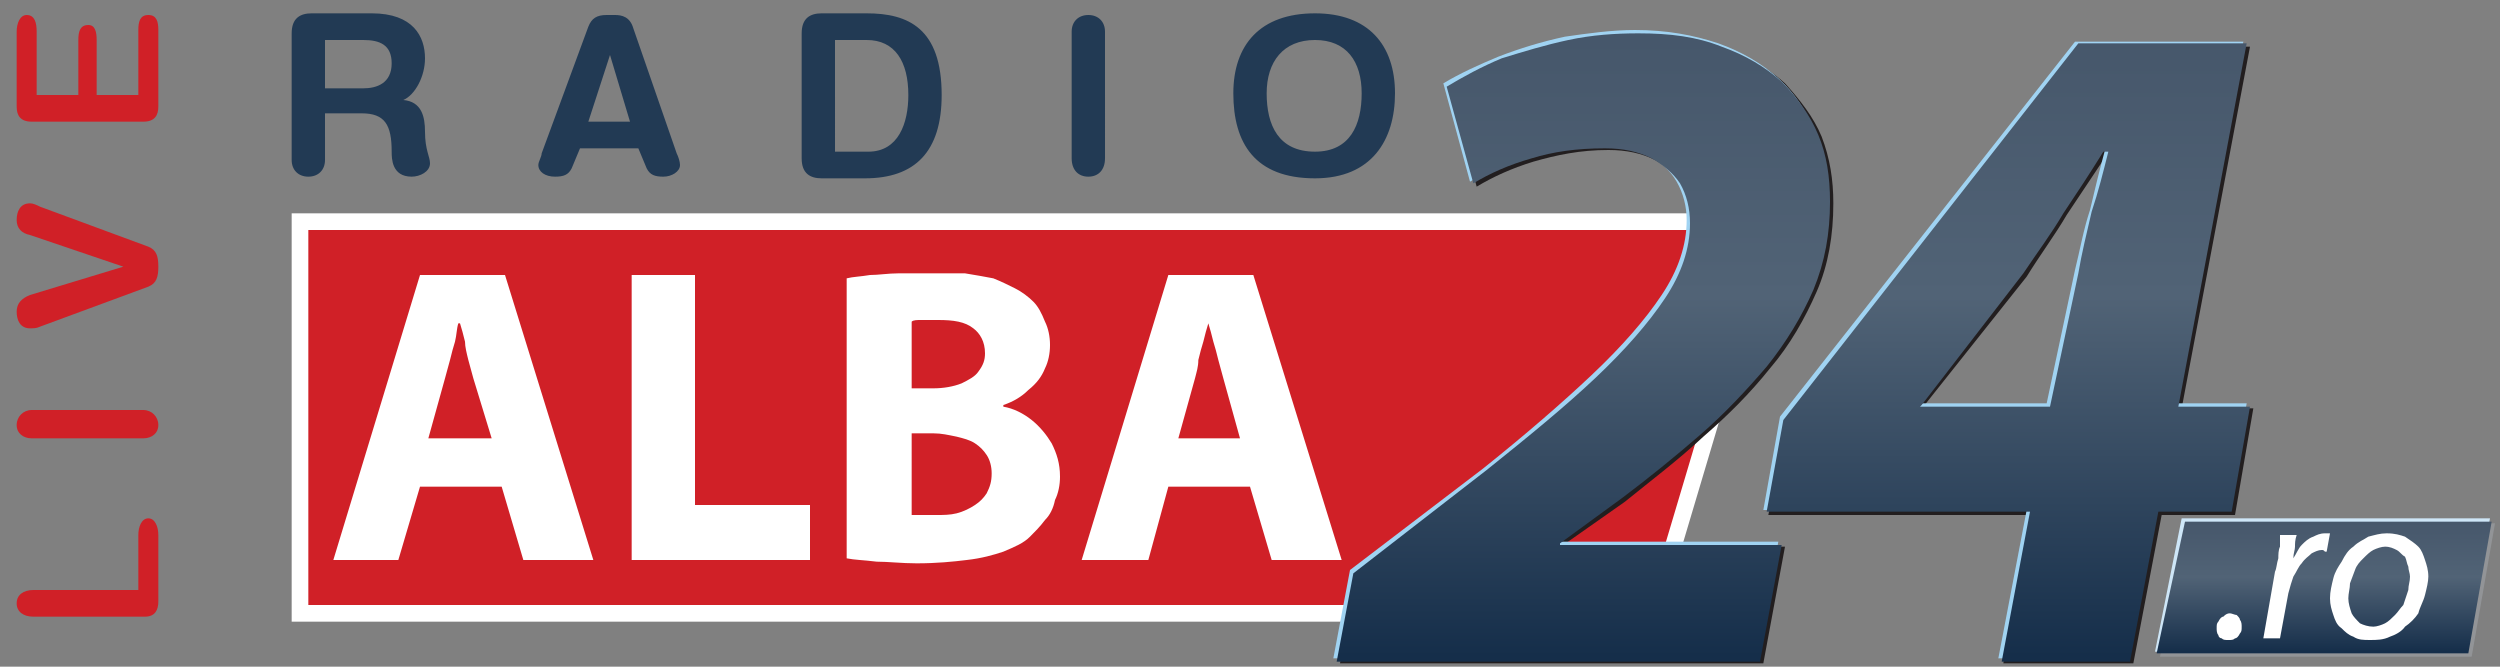 <svg xmlns="http://www.w3.org/2000/svg" xml:space="preserve" style="background-color:#ffffff00" viewBox="0 0 150 40">
  <rect x="0" y="0" width="150" height="40" fill="#808080" stroke="none"/>
  <defs>
    <linearGradient id="a" x1="50%" x2="50%" y1="100%" y2="0%">
      <stop offset="1%" stop-color="#152e4a"/>
		<stop offset="58%" stop-color="#516376"/>
		<stop offset="99%" stop-color="#46576b"/>
    </linearGradient>
	  <linearGradient id="b" x1="50%" x2="50%" y1="100%" y2="0%">
      <stop offset="1%" stop-color="#152e4a"/>
		  <stop offset="58%" stop-color="#516376"/>
		  <stop offset="99%" stop-color="#46576b"/>
    </linearGradient>
  </defs>
	<path fill="#929497" d="M131.3 31.4h18.4l-1.4 8h-18.7l1.7-8Z"/>
	<path fill="#cee6f7" d="M130.9 31.1h18.5l-1.5 8h-18.6l1.6-8Z"/>
	<path fill="url(#a)" d="M131.1 31.3h18.4l-1.4 7.9h-18.7l1.7-7.9Z"/>
	<path fill="#d02027" stroke="#fff" d="M18 13.3h88.2l-7 23.5H18V13.3Z"/>
	<path fill="#fff" d="m30.1 29.2 1.3 4.4h4.2l-5.3-17.1h-5.1L20 33.6h3.9l1.3-4.4h4.9Zm-4.4-2.9 1-3.6c.1-.4.2-.7.3-1.1.1-.4.2-.8.3-1.1.1-.4.1-.8.2-1.1h.1c.1.3.2.7.3 1.1 0 .3.1.7.2 1.1.1.4.2.7.3 1.1l1.1 3.6h-3.8Zm12.2 7.3h10.7v-3.3h-6.9V16.5h-3.8v17.1Zm12.9-.1c.5.1 1 .1 1.8.2.7 0 1.5.1 2.4.1 1.2 0 2.2-.1 3-.2.9-.1 1.6-.3 2.2-.5.7-.3 1.2-.5 1.6-.9.3-.3.6-.6.9-1 .3-.3.5-.7.6-1.2.2-.4.3-.9.3-1.4 0-.8-.2-1.4-.5-2-.3-.5-.7-1-1.2-1.4-.5-.4-1.1-.7-1.7-.8v-.1c.6-.2 1.1-.5 1.5-.9.5-.4.8-.8 1-1.3.2-.4.3-.9.3-1.4 0-.5-.1-1-.3-1.4-.2-.5-.4-.9-.7-1.2-.3-.3-.7-.6-1.1-.8-.4-.2-.8-.4-1.3-.6-.5-.1-1.1-.2-1.7-.3h-4c-.6 0-1.2.1-1.7.1-.6.1-1 .1-1.4.2v16.8Zm3.9-14.2c.1-.1.3-.1.6-.1h1c.9 0 1.6.1 2.1.5.4.3.7.8.7 1.5 0 .4-.1.7-.4 1.1-.2.3-.6.5-1 .7-.5.2-1.1.3-1.7.3h-1.3v-4Zm0 6.7H56c.5 0 .9.1 1.4.2.4.1.8.2 1.1.4.3.2.5.4.7.7.2.3.3.7.3 1.1 0 .5-.1.8-.3 1.2-.2.3-.4.5-.7.7-.3.2-.7.4-1.1.5-.4.1-.8.1-1.2.1h-1.5V26ZM75 29.2l1.3 4.4h4.2l-5.3-17.1h-5.1l-5.2 17.1h4l1.2-4.4H75Zm-4.3-2.9 1-3.6c.1-.4.2-.7.2-1.1.1-.4.2-.8.3-1.1.1-.4.2-.8.3-1.1.1.3.2.7.3 1.1.1.3.2.7.3 1.1.1.4.2.7.3 1.1l1 3.6h-3.7Z"/>
	<path fill="#221e1f" d="m105.8 39.8 1.3-7H93.8v-.1l3.7-2.6c1.6-1.3 3.2-2.5 4.7-3.9 1.5-1.3 2.8-2.6 4-4.1 1.2-1.4 2.1-3 2.8-4.6.7-1.6 1-3.4 1-5.3 0-1.4-.2-2.7-.7-4C108.8 7 108 6 107.1 5c-1-.9-2.2-1.6-3.7-2.1-1.4-.5-3-.8-4.9-.8-1.4 0-2.9.2-4.2.5-1.4.2-2.7.6-4 1.1-1.2.5-2.3 1-3.3 1.6l1.6 5.9c1-.6 2.1-1.1 3.4-1.5 1.4-.4 2.8-.7 4.5-.7 1.1 0 2 .2 2.8.6.7.4 1.3.9 1.7 1.6.4.7.6 1.5.6 2.3 0 1.5-.5 3-1.5 4.5s-2.4 3.1-4.2 4.8c-1.9 1.7-4 3.6-6.5 5.6l-8 6.1-1 5.3h25.4Zm22.2 0h-7.8l1.8-8.9h-15.9l1.1-5.6 17.7-22.5H135l-4.1 21.7h4.3l-1.1 6.4h-4.4l-1.7 8.9Zm-12.6-15.3h7.8l1.7-8c.2-1.2.5-2.4.8-3.6.3-1.3.6-2.5.9-3.6h-.2l-2.4 3.6c-.7 1.2-1.6 2.4-2.4 3.7l-6.2 7.8v.1Z"/>
	<path fill="#a0d3f2" d="m105.4 39.5 1.3-7H93.4v-.1l3.7-2.6c1.6-1.3 3.2-2.6 4.7-3.9 1.5-1.3 2.8-2.6 4-4.1 1.2-1.4 2.1-3 2.8-4.6.7-1.6 1-3.4 1-5.3 0-1.4-.2-2.7-.7-4-.5-1.2-1.2-2.3-2.2-3.2-1-.9-2.2-1.6-3.6-2.1-1.5-.5-3.1-.8-5-.8-1.4 0-2.8.2-4.2.4-1.4.3-2.7.7-4 1.2-1.2.5-2.3 1-3.3 1.6l1.6 5.9c1-.6 2.1-1.1 3.5-1.5 1.3-.4 2.8-.7 4.4-.7 1.1 0 2 .2 2.8.6.7.4 1.3.9 1.7 1.6.4.7.6 1.5.6 2.3 0 1.5-.5 3-1.5 4.5s-2.4 3.1-4.2 4.8c-1.8 1.7-4 3.6-6.5 5.6l-8 6.1-1 5.3h25.4Zm22.2 0h-7.7l1.7-8.9h-15.8l1-5.6 17.7-22.5h10.1l-4.1 21.7h4.3l-1.1 6.4h-4.4l-1.7 8.9ZM115 24.2h7.8l1.7-8c.3-1.2.5-2.4.9-3.6.3-1.3.6-2.5.9-3.6h-.3c-.8 1.2-1.6 2.4-2.3 3.6-.8 1.2-1.6 2.4-2.5 3.7l-6.1 7.8-.1.1Z"/>
	<path fill="url(#b)" d="m105.6 39.7 1.3-7H93.6v-.1l3.7-2.7c1.6-1.2 3.2-2.5 4.7-3.8 1.5-1.3 2.8-2.7 4-4.1 1.2-1.5 2.1-3 2.8-4.6.7-1.7 1-3.4 1-5.3 0-1.5-.2-2.8-.7-4-.5-1.2-1.3-2.3-2.2-3.2-1-.9-2.2-1.6-3.6-2.1-1.5-.6-3.1-.8-5-.8-1.4 0-2.8.1-4.2.4-1.4.3-2.7.7-4 1.1-1.2.5-2.3 1.1-3.3 1.7l1.6 5.8c1-.6 2.1-1.1 3.5-1.5 1.3-.4 2.7-.6 4.4-.6 1.1 0 2 .2 2.8.6.7.4 1.3.9 1.7 1.5.4.7.6 1.5.6 2.4 0 1.5-.5 3-1.5 4.5s-2.4 3.1-4.2 4.8c-1.8 1.7-4 3.5-6.5 5.5l-8 6.2-1 5.3h25.4Zm22.2 0h-7.7l1.7-9H106l1-5.5 17.7-22.6h10.1l-4.1 21.8h4.3l-1.1 6.3h-4.4l-1.7 9Zm-12.6-15.3h7.8l1.7-8c.2-1.2.5-2.4.8-3.7.4-1.2.7-2.4 1-3.6h-.3c-.8 1.3-1.6 2.5-2.4 3.7-.7 1.2-1.6 2.4-2.4 3.6l-6.1 7.9-.1.1Z"/>
	<path fill="#fff" d="M133.7 38.4c.2 0 .3 0 .4-.1.1 0 .2-.1.3-.3.1-.1.1-.2.1-.4 0-.1 0-.3-.1-.4 0-.1-.1-.2-.2-.3-.1 0-.3-.1-.4-.1-.2 0-.3.1-.4.2-.1 0-.2.1-.3.3-.1.1-.1.2-.1.4 0 .1 0 .3.1.4 0 .1.1.2.2.2.1.1.2.1.4.1Zm3.1-.1.5-2.7c.1-.4.2-.7.3-1 .2-.3.3-.6.5-.8.2-.3.4-.4.6-.6.2-.1.4-.2.6-.2.1 0 .1 0 .2.1h.1l.2-1.1H139.5c-.3 0-.5.1-.7.2-.3.1-.5.3-.7.5-.2.2-.3.5-.5.8 0-.3.1-.5.1-.7 0-.2 0-.4.1-.7h-1v.7c-.1.2-.1.5-.1.7-.1.3-.1.6-.2.8l-.7 4h1Zm6.4-6.3c.5 0 .8.1 1.1.2.3.2.6.4.8.6.2.2.3.5.4.8.1.3.2.6.2 1 0 .3-.1.7-.2 1.1-.1.4-.3.7-.4 1.1-.2.3-.5.6-.8.8-.2.3-.6.5-.9.6-.4.2-.8.2-1.2.2-.4 0-.7 0-1-.2-.3-.1-.5-.3-.7-.5-.3-.2-.4-.5-.5-.8-.1-.3-.2-.6-.2-1s.1-.8.2-1.2c.1-.4.3-.7.5-1 .2-.4.4-.7.7-.9.3-.3.6-.4.9-.6.4-.1.7-.2 1.1-.2Zm-.1.8c-.2 0-.5.1-.7.2-.2.1-.4.3-.6.5-.2.2-.4.4-.5.7-.1.3-.2.5-.3.8 0 .3-.1.6-.1.9 0 .3.1.6.2.9.1.2.3.4.5.6.2.1.5.2.8.2.2 0 .5-.1.7-.2.2-.1.4-.3.6-.5.2-.2.3-.4.5-.6l.3-.9c0-.3.1-.5.1-.8 0-.2-.1-.4-.1-.6-.1-.2-.1-.4-.2-.6-.2-.1-.3-.3-.5-.4-.2-.1-.4-.2-.7-.2Z"/>
	<g fill="#223a54">
    <path d="M17.5 9.6c0 .6.4 1 1 1s1-.4 1-1V6.8h2.2c1.4 0 1.8.7 1.8 2.3 0 .4 0 1.5 1.2 1.5.5 0 1.1-.3 1.1-.8 0-.4-.3-.8-.3-1.9 0-.9-.2-1.8-1.3-1.9.7-.3 1.3-1.4 1.3-2.5 0-1.3-.7-2.7-3.2-2.7h-3.6c-.7 0-1.2.3-1.2 1.2v7.6Zm2-7.2h2.3c1 0 1.7.3 1.7 1.4 0 1.2-.9 1.5-1.7 1.5h-2.3V2.4ZM32.5 9.2c0 .2-.2.5-.2.7 0 .4.4.7 1 .7.5 0 .8-.1 1-.5l.5-1.2h3.5l.5 1.2c.2.4.5.5 1 .5s1-.3 1-.7c0-.2-.1-.5-.2-.7L38 1.7c-.2-.7-.7-.8-1.1-.8h-.5c-.6 0-.9.2-1.1.7l-2.8 7.6Zm5.3-1.9h-2.5l1.3-4 1.2 4ZM48.1 9.5c0 .9.5 1.2 1.2 1.2h2.6c3 0 4.6-1.6 4.6-5 0-4-2-4.9-4.5-4.9h-2.7c-.7 0-1.2.3-1.2 1.2v7.5Zm2-7.1H52c1.7 0 2.5 1.3 2.5 3.3 0 1.7-.6 3.4-2.4 3.4h-2V2.4ZM64.3 9.5c0 .7.4 1.1 1 1.1s1-.4 1-1.1V1.9c0-.6-.4-1-1-1s-1 .4-1 1v7.6ZM74 5.6c0 3 1.3 5.1 4.9 5.1 3.4 0 4.8-2.3 4.8-5.1 0-2.9-1.6-4.8-4.8-4.8C75.6.8 74 2.7 74 5.6Zm2 0c0-1.9 1-3.2 2.9-3.2s2.8 1.3 2.8 3.2c0 1.9-.7 3.5-2.8 3.5-2.2 0-2.9-1.6-2.9-3.5Z"/>
  </g>
	<g fill="#d02027">
    <path d="M8.7 37c.6 0 .8-.4.8-.9v-4c0-.5-.2-1-.6-1-.4 0-.6.5-.6 1v3.3H2c-.6 0-1 .3-1 .8s.4.8 1 .8h6.7ZM8.6 26.3c.5 0 .9-.3.9-.8s-.4-.9-.9-.9H1.9c-.5 0-.9.4-.9.9s.4.8.9.8h6.7ZM2.4 12.4c-.2-.1-.4-.2-.6-.2-.6 0-.8.5-.8 1s.3.8.8.9L7.4 16l-5.6 1.7c-.5.2-.8.5-.8 1s.2 1 .8 1c.2 0 .4 0 .6-.1l6.5-2.4c.5-.2.6-.6.6-1.2s-.1-1-.6-1.2l-6.5-2.4ZM8.6 7.3c.7 0 .9-.4.9-.9V1.8c0-.5-.1-.9-.6-.9s-.6.4-.6.9v3.9H5.8V2.4c0-.5-.1-.9-.5-.9-.5 0-.6.4-.6.9v3.3H2.2V1.9c0-.5-.1-1-.6-1-.4 0-.6.5-.6 1v4.5c0 .5.2.9.9.9h6.7Z"/>
  </g>
</svg>